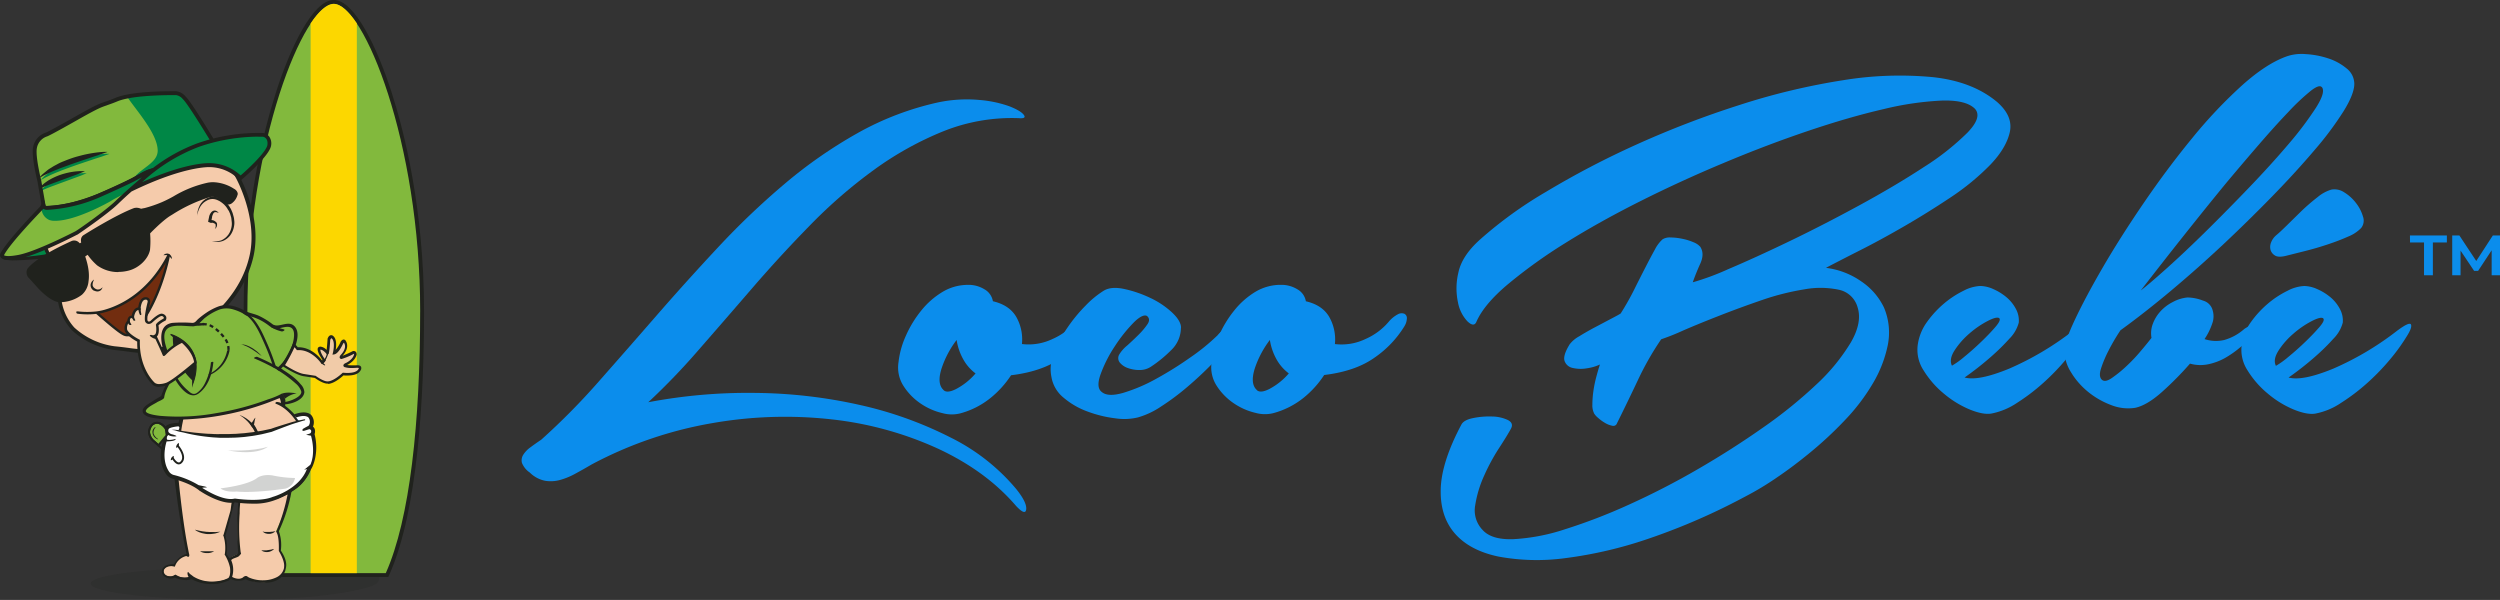 <svg id="Layer_1" data-sanitized-data-name="Layer 1" data-name="Layer 1" xmlns="http://www.w3.org/2000/svg" xmlns:xlink="http://www.w3.org/1999/xlink" viewBox="0 0 800 191.98"><rect x="0" y="0" width="800" height="191.98" fill="#333333" stroke="none"/><defs><style>.cls-1{fill:none;}.cls-2{clip-path:url(#clip-path);}.cls-3{opacity:0.2;}.cls-4{clip-path:url(#clip-path-3);}.cls-19,.cls-5{fill:#20221d;}.cls-6{fill:#82b93d;}.cls-7{fill:#fcd700;}.cls-8{fill:#f5cbab;}.cls-9{fill:#fff;}.cls-10{fill:#d6d2ce;}.cls-11{fill:#3b403d;}.cls-12{fill:#722d0f;}.cls-13{opacity:0.5;}.cls-14{clip-path:url(#clip-path-4);}.cls-15{fill:#d6a27e;}.cls-16{clip-path:url(#clip-path-6);}.cls-17{clip-path:url(#clip-path-8);}.cls-18{clip-path:url(#clip-path-9);}.cls-19{fill-rule:evenodd;}.cls-20{fill:#f1cca9;}.cls-21{fill:#f1cba8;}.cls-22{fill:#008746;}.cls-23{opacity:0.51;}.cls-24{opacity:0.33;}.cls-25{fill:#0b8dec;}</style><clipPath id="clip-path" transform="translate(0 -4.01)"><rect class="cls-1" width="800" height="200"></rect></clipPath><clipPath id="clip-path-3" transform="translate(0 -4.01)"><rect class="cls-1" x="29.04" y="185.43" width="92.4" height="10.55"></rect></clipPath><clipPath id="clip-path-4" transform="translate(0 -4.01)"><rect class="cls-1" x="65.45" y="143.25" width="10.56" height="11.61"></rect></clipPath><clipPath id="clip-path-6" transform="translate(0 -4.01)"><rect class="cls-1" x="87.61" y="143.54" width="7.93" height="8.71"></rect></clipPath><clipPath id="clip-path-8" transform="translate(0 -4.01)"><rect class="cls-1" x="70.52" y="156.03" width="23.87" height="5.4"></rect></clipPath><clipPath id="clip-path-9" transform="translate(0 -4.01)"><rect class="cls-1" x="72.85" y="146.95" width="12.84" height="1.78"></rect></clipPath></defs><title>Loco Bebe Horizontal Logo</title><g class="cls-2"><g class="cls-2"><g class="cls-3"><g class="cls-4"><path class="cls-5" d="M120.83,190.45C119,192.7,101.45,196,75.69,196S29,193.64,29,190.74s20.89-5.25,46.65-5.25,49.9-.88,45.14,5" transform="translate(0 -4.01)"></path></g></g><path class="cls-5" d="M90,188.65l-.33-.73c-7.55-16.85-11.71-46.76-11.71-84.2,0-33,6.45-58,10.3-70C92.83,19.35,100.13,4,106.81,4s13.94,15.34,18.55,29.7c3.86,12,10.34,37.06,10.34,70,0,27-1.93,63.62-11.11,84.2l-.33.73Z" transform="translate(0 -4.01)"></path><path class="cls-6" d="M134.46,103.72c0-54.39-18.19-98.47-27.65-98.47S79.16,49.33,79.16,103.72c0,35.35,3.82,66.33,11.6,83.7h32.69c7.75-17.37,11-48.35,11-83.7" transform="translate(0 -4.01)"></path><path class="cls-7" d="M114.19,11.5c-2.7-4-5.25-6.25-7.38-6.25s-4.71,2.21-7.41,6.25V187.41h14.79Z" transform="translate(0 -4.01)"></path><path class="cls-8" d="M28.08,51.2A29.12,29.12,0,0,0,13.74,73.36a27.8,27.8,0,0,0,1,10.48A22,22,0,0,0,16.93,88a7.84,7.84,0,0,1,1.32,3.82,61.12,61.12,0,0,0,1.07,9.53,16.92,16.92,0,0,0,4,7.87,24.27,24.27,0,0,0,13.27,6.22c5.46.52,7.9,1.24,11.62.9a29.1,29.1,0,0,0,15-6.31c4.89-4.13,14.31-11.26,17.26-23.85S76,60.52,76,60.52s-8.13-16.27-29.54-15c0,0-10.44,1-18.37,5.69" transform="translate(0 -4.01)"></path><path class="cls-5" d="M46.33,117h0a39.45,39.45,0,0,1-5.25-.46c-1.28-.17-2.73-.36-4.5-.53a24.74,24.74,0,0,1-13.64-6.4,17.81,17.81,0,0,1-4.2-8.16,62.21,62.21,0,0,1-1.08-9.67,7.2,7.2,0,0,0-1.21-3.47,22.2,22.2,0,0,1-2.22-4.28,28.12,28.12,0,0,1-1.07-10.77A30,30,0,0,1,27.82,50.67C35.73,45.94,46,45,46.4,44.92q1.23-.07,2.4-.07c19.8,0,27.65,15.25,27.73,15.41.29.51,7.49,13.39,4.52,26.06-2.8,11.95-11.33,19.07-16.43,23.32l-1,.86a29.63,29.63,0,0,1-15.28,6.45c-.67.06-1.32.09-2,.09M48.8,46c-.76,0-1.54,0-2.31.07-.09,0-10.38,1-18.1,5.61A28.78,28.78,0,0,0,14.33,73.43a27.36,27.36,0,0,0,1,10.23,21.56,21.56,0,0,0,2.07,4,8.31,8.31,0,0,1,1.43,4.18,62.17,62.17,0,0,0,1.06,9.39,16.56,16.56,0,0,0,3.89,7.59,23.73,23.73,0,0,0,12.9,6c1.79.17,3.25.36,4.54.53a38.66,38.66,0,0,0,5.1.45c.62,0,1.23,0,1.87-.09a28.38,28.38,0,0,0,14.63-6.17l1-.87c5-4.15,13.33-11.11,16-22.67,2.86-12.21-4.34-25.1-4.42-25.23S67.84,46,48.8,46" transform="translate(0 -4.01)"></path><path class="cls-9" d="M21.88,94.43s-2.1.25-2.56-4.14c0,0-.23-2.25,1.73-2.6,0,0,1.79-.56,3.05,2.55A10.44,10.44,0,0,1,24.63,92a11.73,11.73,0,0,0-2.76,2.46" transform="translate(0 -4.01)"></path><path class="cls-10" d="M21.42,87.66a1.52,1.52,0,0,0-.37,0c-2,.35-1.73,2.6-1.73,2.6.45,4.39,2.56,4.14,2.56,4.14l.06-.08a4.81,4.81,0,0,1-.52-6.69" transform="translate(0 -4.01)"></path><path class="cls-11" d="M21.6,94.3a1.17,1.17,0,0,1-.27,0l-.26-.07a2.48,2.48,0,0,1-.47-.28l-.37-.4a4.7,4.7,0,0,1-.29-.46,2.08,2.08,0,0,1-.25-.48l-.18-.51a3.36,3.36,0,0,1-.17-.51l-.11-.52-.12-.52a1.92,1.92,0,0,1-.07-.56,3.32,3.32,0,0,1,.19-1.12,2.26,2.26,0,0,1,.66-1,2.1,2.1,0,0,1,.52-.32A2.94,2.94,0,0,1,21,87.4h0a1.8,1.8,0,0,1,.34-.05,2.75,2.75,0,0,1,.32,0,3.1,3.1,0,0,1,.6.15l.53.3.43.39a2.11,2.11,0,0,1,.36.44c.11.16.23.31.32.47l.48,1v0a7.79,7.79,0,0,1,.36.89,4.69,4.69,0,0,1,.15.46L25,92l0,.15-.16.07c-.29.12-.59.26-.87.41s-.56.32-.85.48a8.31,8.31,0,0,0-.79.57A3.22,3.22,0,0,0,22,94Zm0,0,.29-.4a2.94,2.94,0,0,1,.33-.37,7.61,7.61,0,0,1,.74-.67,10.18,10.18,0,0,1,1.7-1.06l-.12.22-.13-.42c0-.14-.11-.28-.17-.42s-.26-.56-.39-.83v0l-.48-.92c-.09-.14-.2-.27-.3-.41a1.8,1.8,0,0,0-.32-.38l-.36-.32L22,88.07a3.7,3.7,0,0,0-.44-.11,2.12,2.12,0,0,0-.22,0l-.19,0h0a2.13,2.13,0,0,0-.44.13,1.46,1.46,0,0,0-.38.23,1.78,1.78,0,0,0-.52.73,2.85,2.85,0,0,0-.19.94,1.59,1.59,0,0,0,0,.48l.07.51.08.51a2.9,2.9,0,0,0,.12.5l.14.5a2.65,2.65,0,0,0,.19.48c.07.15.13.32.22.46l.3.41a3,3,0,0,0,.4.31l.24.11a1.27,1.27,0,0,0,.26,0" transform="translate(0 -4.01)"></path><path class="cls-9" d="M36.76,85.52a4.71,4.71,0,0,1-2.35-5,3,3,0,0,1,3.09-2.47s2.44.08,3.44,3.43a19.76,19.76,0,0,1,.62,2,15.74,15.74,0,0,0-4.81,2" transform="translate(0 -4.01)"></path><path class="cls-10" d="M37.52,78.08h0a3,3,0,0,0-3.09,2.47,4.71,4.71,0,0,0,2.35,5c.18-.13.37-.25.57-.37a4.91,4.91,0,0,1-1.11-1.72,4.44,4.44,0,0,1,1.3-5.35" transform="translate(0 -4.01)"></path><path class="cls-11" d="M36.67,85.73A4.15,4.15,0,0,1,35,84.22a4.72,4.72,0,0,1-.55-1,4.25,4.25,0,0,1-.31-1.09,3.17,3.17,0,0,1-.05-.57,3.45,3.45,0,0,1,0-.57,4.72,4.72,0,0,1,.07-.58,3.35,3.35,0,0,1,.18-.56,3.21,3.21,0,0,1,1.56-1.72,3.15,3.15,0,0,1,1.15-.3,3.67,3.67,0,0,1,.61,0,3.2,3.2,0,0,1,.58.14,4.08,4.08,0,0,1,1.87,1.36,5.51,5.51,0,0,1,.61,1l.23.52.18.54c.1.33.24.68.33,1l.28,1.07.06.21-.22,0c-.42.09-.84.2-1.25.32s-.82.27-1.24.4l-.61.23c-.21.07-.4.17-.6.26a5.18,5.18,0,0,0-.58.29Zm.09-.21.53-.39a4.68,4.68,0,0,1,.56-.35c.19-.11.38-.23.58-.32l.59-.29a18.75,18.75,0,0,1,2.5-.88l-.16.26-.33-1c-.1-.35-.24-.68-.36-1l-.18-.5-.22-.47L40,80.08c-.1-.14-.19-.29-.31-.41a3.63,3.63,0,0,0-1.61-1.16,2.54,2.54,0,0,0-.48-.12,3.25,3.25,0,0,0-.48,0A2.61,2.61,0,0,0,34.85,80a3.61,3.61,0,0,0-.18.47,4.58,4.58,0,0,0-.08.5,4.82,4.82,0,0,0,0,1,3.93,3.93,0,0,0,.23,1,4.74,4.74,0,0,0,.46.95,5.18,5.18,0,0,0,1.51,1.52" transform="translate(0 -4.01)"></path><path class="cls-5" d="M21.88,90.71A1.67,1.67,0,0,0,22,93.42l.49.4a9.32,9.32,0,0,1,2.11-1.69s-.58-1.59-1.61-1.69a1.56,1.56,0,0,0-1.14.27" transform="translate(0 -4.01)"></path><path class="cls-5" d="M38.47,81.24a2,2,0,0,0-.83,2.83l.58.85a12.19,12.19,0,0,1,3.09-1.22s-.43-2-1.38-2.44a1.83,1.83,0,0,0-1.47,0" transform="translate(0 -4.01)"></path><path class="cls-9" d="M23.28,91.46a.38.38,0,1,1-.38-.38.38.38,0,0,1,.38.38" transform="translate(0 -4.01)"></path><path class="cls-9" d="M39.79,82.43a.43.43,0,1,1-.43-.43.43.43,0,0,1,.43.43" transform="translate(0 -4.01)"></path><path class="cls-12" d="M25,104.05a26.44,26.44,0,0,0,6,0c3.31-.36,15.34-3.54,22.94-18.21,0,0,.16-.36.07.24s-3.15,16-11.54,24.48c0,0-.94,1.3-2.91.37s-8.57-6.87-8.57-6.87a24.78,24.78,0,0,1-6,0h0" transform="translate(0 -4.01)"></path><path class="cls-5" d="M24.67,103.66a.33.33,0,0,1,.16,0l.12,0H25a26.51,26.51,0,0,0,5.87,0,17.49,17.49,0,0,0,3.23-.72c4.65-1.44,13.36-5.6,19.42-17.28a.49.49,0,0,1,.3-.3l.2-.06.17.14c.2.17.16.42.13.69s-3,16-11.63,24.69a2.29,2.29,0,0,1-1.1.72,3.08,3.08,0,0,1-2.27-.26c-1.86-.89-7.57-6-8.53-6.82a24.79,24.79,0,0,1-5.89-.05l-.24-.06-.17-.13c-.24-.6.18-.58.18-.58m7.13.68c1.68,1.49,6.31,5.53,7.86,6.26a2.33,2.33,0,0,0,1.71.22,1.56,1.56,0,0,0,.72-.47C48.78,103.64,52,92.5,53.13,88,47,98.47,38.83,102.33,34.34,103.72a20.66,20.66,0,0,1-2.54.63" transform="translate(0 -4.01)"></path><path class="cls-5" d="M52.3,85.71a1.41,1.41,0,0,1,.72-.49,1.36,1.36,0,0,1,.34-.06,1.38,1.38,0,0,1,.37,0,2.24,2.24,0,0,1,.37.13,2.71,2.71,0,0,1,.31.22,1.55,1.55,0,0,1,.24.26,1.78,1.78,0,0,1,.28.54,1.72,1.72,0,0,1,.09.41,1.54,1.54,0,0,1,0,.16l-.12-.11c-.07-.07-.16-.18-.28-.29l-.18-.18c-.06-.06-.14-.11-.2-.18s-.15-.1-.21-.17-.15-.09-.23-.14a1.4,1.4,0,0,0-.24-.1,1.26,1.26,0,0,0-.25-.06,2.29,2.29,0,0,0-.49,0,4.21,4.21,0,0,0-.54.05" transform="translate(0 -4.01)"></path><path class="cls-5" d="M36,86.54a2.39,2.39,0,0,1,.71-1,9.27,9.27,0,0,1,1.12-.8c.21-.12.49-.26.72-.38s.46-.24.7-.34a7.69,7.69,0,0,1,1.46-.47,4.93,4.93,0,0,1,.7-.12,3.49,3.49,0,0,1,.63,0,4.67,4.67,0,0,1,.94.05l.35.05-.35.07-.4.06-.5.11a11.64,11.64,0,0,0-1.23.34l-.68.24a7.3,7.3,0,0,0-.69.28c-.46.18-.9.42-1.31.63l-.59.33-.52.31c-.65.4-1.07.69-1.07.69" transform="translate(0 -4.01)"></path><path class="cls-5" d="M21.06,95.26a3.61,3.61,0,0,1,.42-.9,3.3,3.3,0,0,1,.27-.39c.11-.13.21-.29.34-.42l.41-.4a3.35,3.35,0,0,1,.46-.38l.49-.34a3.11,3.11,0,0,1,.51-.27l.5-.22a1.71,1.71,0,0,1,.46-.14,7.52,7.52,0,0,1,1-.16,8.05,8.05,0,0,1-.84.49,2.83,2.83,0,0,0-.4.22l-.43.28a4.55,4.55,0,0,0-.45.29l-.44.33a3,3,0,0,0-.44.34c-.14.12-.28.23-.42.34s-.51.45-.72.65l-.5.48-.19.19" transform="translate(0 -4.01)"></path><path class="cls-5" d="M30.09,93.49s-.05.1-.12.27a4.55,4.55,0,0,0-.25.7,2.61,2.61,0,0,0-.07.45,1.48,1.48,0,0,0,0,.46,1.54,1.54,0,0,0,.55.8l.1.09.1.07.23.13a2.37,2.37,0,0,0,.47.18,1.66,1.66,0,0,0,.45,0,1.69,1.69,0,0,0,.42-.1,2.41,2.41,0,0,0,.35-.19,3,3,0,0,0,.26-.2l.23-.19s0,.1-.1.28a1.75,1.75,0,0,1-.17.31,1.62,1.62,0,0,1-.32.36,1.54,1.54,0,0,1-.53.29,1.7,1.7,0,0,1-.68.07,2.13,2.13,0,0,1-.69-.18L30,97l-.16-.11-.14-.11A2,2,0,0,1,29,95.48a1.65,1.65,0,0,1,.06-.68,1.88,1.88,0,0,1,.23-.52,2.46,2.46,0,0,1,.53-.61,1.93,1.93,0,0,1,.25-.18" transform="translate(0 -4.01)"></path><path class="cls-5" d="M45.31,110.47l.28-.14c.18-.08.42-.22.71-.37l.46-.26c.16-.09.33-.19.5-.3l.53-.34a6.44,6.44,0,0,0,.53-.37l.53-.37.49-.39.47-.36c.15-.11.27-.25.4-.35a11.16,11.16,0,0,1,.87-.71,9.85,9.85,0,0,1-.62.94,3.24,3.24,0,0,1-.34.43l-.43.43c-.16.15-.31.31-.48.45l-.55.4c-.19.13-.37.27-.57.38l-.58.3a3.88,3.88,0,0,1-.57.25c-.18.07-.36.13-.52.18a5.35,5.35,0,0,1-.81.17,2.18,2.18,0,0,1-.31,0" transform="translate(0 -4.01)"></path><path class="cls-5" d="M63.1,73s0-.12,0-.34a7.13,7.13,0,0,1,.13-.95,5.84,5.84,0,0,1,.17-.67,4.77,4.77,0,0,1,.27-.77l.18-.42c.07-.14.16-.28.24-.42a4.9,4.9,0,0,1,.28-.43l.36-.41.19-.21a2.43,2.43,0,0,1,.22-.18c.15-.12.27-.24.44-.35l.53-.34.58-.27a4.17,4.17,0,0,1,2.71-.15,7.26,7.26,0,0,1,2.52,1.36c.18.16.37.32.54.49s.34.36.5.54l.46.62.36.61c.06.1.12.2.17.31l.15.35.29.69c.16.46.27.93.4,1.4s.14.94.2,1.41a5.83,5.83,0,0,1-.08,1.43A6.93,6.93,0,0,1,74,78.83l-.33.5a5.94,5.94,0,0,1-.41.46,5,5,0,0,1-.88.75,4.55,4.55,0,0,1-1.82.79,5,5,0,0,1-.82.09,5.71,5.71,0,0,1-.69,0,3.28,3.28,0,0,1-.95-.18l-.31-.13.33.09a3.86,3.86,0,0,0,.93.06,4.82,4.82,0,0,0,.67-.08,5,5,0,0,0,.77-.16,2.45,2.45,0,0,0,.79-.34,6.05,6.05,0,0,0,.8-.54,4.78,4.78,0,0,0,.73-.73c.11-.14.23-.26.33-.42l.31-.51a6.82,6.82,0,0,0,.7-2.26,5,5,0,0,0,0-1.24L74,73.68c-.13-.42-.24-.86-.38-1.28l-.26-.6-.13-.3L73,71.2l-.35-.61-.38-.51c-.14-.17-.3-.32-.44-.49s-.32-.29-.48-.44a9.43,9.43,0,0,0-1.06-.76L70,68.24l-.3-.14a2.92,2.92,0,0,0-.56-.22,3.59,3.59,0,0,0-2.26,0l-.51.21-.47.26c-.15.08-.31.21-.46.31a2.43,2.43,0,0,0-.21.15l-.18.17-.35.34c-.11.12-.19.26-.29.38s-.19.24-.26.36l-.21.38a5,5,0,0,0-.33.71,5.53,5.53,0,0,0-.23.63c-.13.39-.2.7-.25.91s-.06.33-.06.33" transform="translate(0 -4.01)"></path><path class="cls-5" d="M68.74,77.34l.11-.25a1.45,1.45,0,0,0,.11-.24c0-.08,0-.16.05-.24a.69.69,0,0,0,0-.23.74.74,0,0,0,0-.22.81.81,0,0,0,0-.21,1,1,0,0,0-.08-.19.83.83,0,0,0-.1-.14l.05.06-.42-.25c-.14,0-.28-.14-.4-.13a.72.72,0,0,0-.19,0,1.37,1.37,0,0,0-.16,0,.68.68,0,0,0-.15.05l-.06,0,0,0L66.6,75c.05-.31.1-.62.17-.92s.12-.62.19-.92v-.05l.19-.45c0-.07.08-.15.11-.22l.13-.22.16-.21a1.27,1.27,0,0,1,.18-.2l.21-.18.26-.14a1.43,1.43,0,0,1,.57-.1,1.35,1.35,0,0,1,.51.14,1.82,1.82,0,0,1,.7.65,2.46,2.46,0,0,0-.82-.28,1.13,1.13,0,0,0-.37,0,.81.81,0,0,0-.28.14l-.12.11-.11.14a3.32,3.32,0,0,0-.17.32c0,.13-.1.24-.14.37l-.11.39v0c0,.31-.1.61-.15.93s-.11.61-.17.92l-.83-.44a1.32,1.32,0,0,1,.19-.14,1.12,1.12,0,0,1,.18-.09,1.64,1.64,0,0,1,.38-.11,2,2,0,0,1,.39,0,1.65,1.65,0,0,1,.36.08,1.15,1.15,0,0,1,.33.13l.29.17.47.42,0,0v0a1.08,1.08,0,0,1,.13.33,1.57,1.57,0,0,1,0,.64.88.88,0,0,1-.08.3,1,1,0,0,1-.13.27l-.17.24a1.4,1.4,0,0,1-.2.18Z" transform="translate(0 -4.01)"></path><path class="cls-8" d="M97.14,142.57c-.59-1.74-3.41-7.26-8.89-9.72,0,0,1.78.77,2.22,1l.06,0c.3.18-.05-2.71-1.38-4.62,0,0-4.73-4.72-30.78.73a32.56,32.56,0,0,1-.66,9.72,102.15,102.15,0,0,0-1.39,15.15s.93,16.89,3.94,26.93l-.8-.2s-3.49,1.13-3.69,4.12l.05-.69s-3.44-.36-3.44,1.73c0,0-.14,1.27,1.58,1.68a2.73,2.73,0,0,0,2.09-.29l-.07,0a9,9,0,0,0,5.52.56l-.3-.27c1.06.81,3.6,2.19,8.28,1.76a19.12,19.12,0,0,0,3.72-1,6.31,6.31,0,0,0,.86-3.57,15.28,15.28,0,0,0-1.74-4.24,20,20,0,0,0-.44-6.09s1.43-5.39,2.66-9.63c.48-1.64-.33-1.62,1.38-2.88l.86-.24c0,1.23-.44,5.66-.44,5.66a56.62,56.62,0,0,0,.2,13.06s-2.79.81-3,1.8c0,0,1.45,3.18,0,5.7,0,0,2.73,1.7,4.92.09l-.76-.46.86.51s1.57,1.42,5.84,1.42a10.19,10.19,0,0,0,4.44-1.06s2.4-1.37,2.59-3.74c0,0,.27-1.64-1.91-5.33,0,0,.48-3.85-1.14-6.27a83.94,83.94,0,0,0,4.8-13,8.73,8.73,0,0,0,5.59-7.26,21.09,21.09,0,0,0-1.69-11.13" transform="translate(0 -4.01)"></path><path class="cls-5" d="M67.9,190.93a13.39,13.39,0,0,1-6.51-1.54,11.34,11.34,0,0,1-1.81.26,8.71,8.71,0,0,1-3.58-.79,3.49,3.49,0,0,1-1.36.28,2.85,2.85,0,0,1-.85-.12c-1.72-.42-2.12-1.68-2-2.31.28-1.9,2.55-2.22,3.9-2.15a6.59,6.59,0,0,1,4-3.3c-2.31-10.16-4.08-26-4.08-26.11a97.34,97.34,0,0,1,1.49-15.63,32,32,0,0,0,.64-9.49l0-.55.54-.11a106.63,106.63,0,0,1,21-2.64c8.06,0,10.16,1.87,10.37,2.08l.07.09a9.22,9.22,0,0,1,1.56,5,19.53,19.53,0,0,1,6.48,8.46,21,21,0,0,1,1.73,11.45c-2.09,5.64-5.36,6.91-6,7.3-.22-.34-.51,2-.59,2.07A52.08,52.08,0,0,1,89.24,174a13.21,13.21,0,0,1,.62,6.2c2.08,3.06,1.75,4.9,1.67,5.31a5.3,5.3,0,0,1-2.58,4,8,8,0,0,1-4.25.94c-3.44,0-5.42-.66-6.1-1.1a5,5,0,0,1-2.38.48,5.06,5.06,0,0,1-2.34-.52l-.23.16-.49.31a18.84,18.84,0,0,1-3.56,1.07c-.61.06-1.16.08-1.7.08m-7-3.19,1.05.8a11.23,11.23,0,0,0,5.94,1.58,11.78,11.78,0,0,0,2-.17A8.87,8.87,0,0,0,73,189c.67-.42.76-2.1.6-3.38a13,13,0,0,0-1.56-3.91l-.16-.24.08-.28a13.22,13.22,0,0,0-.41-5.58l-.13-.29.15-.28s.86-3.07,2.06-7.18c.3-1,.27-1.83.5-3,0-.17,0-.81,0-1,.08-.48-2.94.63-2.89.15l4.38-.94,3.13-1.87c0,.38-1.53,1.73-1.67,2.44l-.15.88a22.65,22.65,0,0,0-.24,3.7A62.86,62.86,0,0,0,77,180.6l.14.61-.59.67c-.42.55-2.37.8-2.56,1.43a7.66,7.66,0,0,1,.29,5.31,4.43,4.43,0,0,0,1.85.58,2.47,2.47,0,0,0,1.58-.38s.83-.87,1.49-.29l.43.27a11,11,0,0,0,4.84.9,9.58,9.58,0,0,0,4.12-1,4.28,4.28,0,0,0,2.31-3l0-.26s.42-1.55-1.57-4.94l-.11-.19,0-.21s.17-4-.63-5.56l-.22-.47.19-.36a58.54,58.54,0,0,0,3.48-11.52l-2.7,1.16a2.56,2.56,0,0,1-2.83-.3,11.89,11.89,0,0,0,3.14-.93A15.91,15.91,0,0,0,91.9,161c1.26-1,5.82-3.22,6.32-7.37a19.28,19.28,0,0,0-1.42-10.74l-.95-2.35c-1-1.8-3.55-5.8-7.49-7.29-.65-.28.18-.63.18-.63a6,6,0,0,1,1.39.32,9,9,0,0,0-1.24-3.24c-.27-.21-2.44-1.7-9.47-1.7a104.24,104.24,0,0,0-20.2,2.5,31.56,31.56,0,0,1-.72,9.39,99.43,99.43,0,0,0-1.39,15c0,.14,1.19,13.68,3.07,23.73l.48,2.47c.38,1.24-.33,1.1-.33,1.1s-.37-.18-.37-.18c-.1-.18-.87.16-.87.16a5.05,5.05,0,0,0-2.72,2.59l-.23.58-1-.18c-2.48.08-2.6,1.63-2.6,1.63a1.47,1.47,0,0,0,1.24,1.56,4.33,4.33,0,0,0,1.26.07,3.22,3.22,0,0,0,.84-.29l.44-.25.86.46a4.5,4.5,0,0,0,3.37.3,2.34,2.34,0,0,1-.31-.77s-.18-.81.2-.81c0,0,.5.55.65.73m11.65-6.39c.08.14.86,1.17.94,1.32.31-.57,2.53-1.34,2.75-1.64a94.9,94.9,0,0,1,.18-17.82c0-.14-1.22.82-1.21.68-.62,2.26-2.66,10.73-3.1,11.44a15,15,0,0,1,.44,6" transform="translate(0 -4.01)"></path><path class="cls-5" d="M81,139.5c-.36-.47-1.16,0-.8.47,3.74,5,3.66,13.31.42,18.47a10.37,10.37,0,0,1-5.64,4.42,6.86,6.86,0,0,1,.55.64,13.38,13.38,0,0,0,4.89-3.29c4.79-5,4.61-15.33.58-20.71" transform="translate(0 -4.01)"></path><path class="cls-5" d="M81.64,162.79a3.19,3.19,0,0,1-.93,0,4.39,4.39,0,0,1-.9-.24l-.43-.2a4.61,4.61,0,0,1-.41-.26,4.8,4.8,0,0,1-.73-.67l.88-.67.1.12.13.13c.08.09.19.17.28.26s.4.34.62.5.45.32.68.48.24.15.37.23l.38.26v.06c-.28-.08-.57-.15-.84-.25a6.29,6.29,0,0,1-.8-.36,3.41,3.41,0,0,1-.38-.22c-.12-.08-.25-.15-.36-.25a4,4,0,0,1-.65-.6l.1-.08.29.32a1.93,1.93,0,0,0,.32.29c.12.08.22.19.35.26l.37.23c.13.07.26.13.39.19a4.19,4.19,0,0,0,.4.17,5.67,5.67,0,0,0,.83.25Z" transform="translate(0 -4.01)"></path><path class="cls-5" d="M81.7,137.69s0,.19-.08.46-.13.63-.21,1c0,.18-.05.37-.11.53a1.26,1.26,0,0,1-.26.39,1.42,1.42,0,0,1-.43.31l-.07,0a1.42,1.42,0,0,1-.09-.52,1.29,1.29,0,0,1,.08-.47c.07-.15.2-.3.29-.45.2-.31.38-.63.54-.85s.27-.38.27-.38Z" transform="translate(0 -4.01)"></path><path class="cls-5" d="M76.78,136.86l.31.12c.2.07.47.21.79.37.17.08.33.18.51.29s.37.21.55.35l.56.42a4.72,4.72,0,0,1,.56.47l.54.49a3.45,3.45,0,0,1,.48.52,6.62,6.62,0,0,1,.38.55,2.27,2.27,0,0,1,.26.53,5.94,5.94,0,0,1,.35,1.18l-.07,0a6.66,6.66,0,0,1-.82-.88,4,4,0,0,0-.36-.43c-.14-.15-.27-.3-.4-.47s-.23-.37-.38-.54l-.44-.53a4.09,4.09,0,0,0-.47-.51l-.48-.47c-.16-.16-.33-.27-.48-.41s-.3-.26-.44-.36a9.6,9.6,0,0,0-1-.65Z" transform="translate(0 -4.01)"></path><path class="cls-5" d="M62.47,173.52l.35.09c.22.06.53.13.9.21.18.05.39.07.6.12s.43.09.67.12l.72.09a4.93,4.93,0,0,0,.74.06l.75.05c.24,0,.49,0,.72,0h.68a4.21,4.21,0,0,0,.61,0c.75-.08,1.29-.09,1.29-.09a13,13,0,0,1-1.23.44,2.68,2.68,0,0,1-.62.15l-.7.09a5.57,5.57,0,0,1-.76.06l-.78,0a4.81,4.81,0,0,1-.78-.09l-.75-.15a5.32,5.32,0,0,1-.68-.2,4.71,4.71,0,0,1-.59-.22,5.27,5.27,0,0,1-1.14-.64" transform="translate(0 -4.01)"></path><path class="cls-5" d="M64,180.42h1.44c.26,0,.54,0,.81,0s.55,0,.81,0,.51,0,.72,0a5,5,0,0,1,.73,0,4.24,4.24,0,0,1-.67.32,3.28,3.28,0,0,1-.73.2,3.33,3.33,0,0,1-.42.06l-.44,0a5.13,5.13,0,0,1-.86-.07,3.27,3.27,0,0,1-.39-.09,2.21,2.21,0,0,1-.34-.11,2.6,2.6,0,0,1-.66-.33" transform="translate(0 -4.01)"></path><path class="cls-5" d="M83.68,180.12l.66,0,.64,0c.23,0,.48,0,.72-.08a5.58,5.58,0,0,0,.71-.11c.22,0,.45-.06.63-.12a3.91,3.91,0,0,1,.66-.12,3.66,3.66,0,0,1-.52.44,2.26,2.26,0,0,1-.63.32,2.3,2.3,0,0,1-.37.13l-.41.07a3.48,3.48,0,0,1-.81,0,2.53,2.53,0,0,1-.36-.07,2.42,2.42,0,0,1-.92-.42" transform="translate(0 -4.01)"></path><path class="cls-5" d="M84,174.06l.19.05.47.11.31,0a1.83,1.83,0,0,0,.34,0l.36,0c.12,0,.25,0,.38,0a3.31,3.31,0,0,0,.37,0l.37-.05.35,0,.31-.07a4.42,4.42,0,0,1,.69-.08,3.66,3.66,0,0,1-.57.42,2.83,2.83,0,0,1-.3.17l-.37.12-.4.11a3.63,3.63,0,0,1-.43,0c-.14,0-.29,0-.43,0l-.42-.09a1.34,1.34,0,0,1-.37-.12,2.66,2.66,0,0,1-.32-.16,2,2,0,0,1-.41-.33.8.8,0,0,1-.12-.15" transform="translate(0 -4.01)"></path><g class="cls-13"><g class="cls-14"><g class="cls-14"><path class="cls-15" d="M76,149.06a5.3,5.3,0,1,1-5.28-5.8,5.56,5.56,0,0,1,5.28,5.8" transform="translate(0 -4.01)"></path></g></g></g><g class="cls-13"><g class="cls-16"><g class="cls-16"><path class="cls-15" d="M95.54,147.9a4,4,0,1,1-4-4.36,4.17,4.17,0,0,1,4,4.36" transform="translate(0 -4.01)"></path></g></g></g><path class="cls-9" d="M55.87,139.86s1.62.4,1.53,1-.12.89-1,.83a34.84,34.84,0,0,1,3.53.69s12,1.68,19.44.77a44.7,44.7,0,0,0,7.5-1.49l6.18-2.26s2.7-.66,4.4-1.09c.28-.07-2.16.46-1.94.26l-1-1.28c3.18-1.11,4.2-.51,4.2-.51,1.9,1.54.42,3.93.42,3.93,1.61.48.74,2.35.74,2.35A15.3,15.3,0,0,1,99,153.9c-2.51,6.82-11.28,9.63-11.28,9.63-4.37,1.93-12.46.64-12.46.64-4.12,1-10.81-3.5-10.81-3.5-3.14-2.73-9-4.07-9-4.07a3.21,3.21,0,0,1-1.83-1.33c-2.93-4.27-.7-10.35-.7-10.35a3.1,3.1,0,0,1,.46-2.47c-.77-2.47,2.48-2.59,2.48-2.59" transform="translate(0 -4.01)"></path><g class="cls-3"><g class="cls-17"><path class="cls-5" d="M70.52,160.29s8.66-.92,11.75-3.32c0,0,1.54-1.3,4.87-.84a37.41,37.41,0,0,0,7.26.84,4.28,4.28,0,0,1-3,3.39s-9.69,1.51-15.66.94c0,0-3.49.37-5.17-1" transform="translate(0 -4.01)"></path></g></g><g class="cls-3"><g class="cls-18"><path class="cls-5" d="M72.85,148.12s7.85.48,12.84-1.16c0,0-3.11,3-12.84,1.16" transform="translate(0 -4.01)"></path></g></g><path class="cls-5" d="M97.19,138.6c-.27.08-.6.16-.87.25-1.07.34-2.1.63-3.16,1Q90,141,86.86,142.23h-.05l-2,.49-1,.24-1,.19c-.67.12-1.33.25-2,.35l-2,.26c-.67.1-1.35.14-2,.19s-1.35.1-2,.11l-2,.05-2,0c-.68,0-1.35-.07-2-.1s-1.35-.1-2-.17-1.34-.15-2-.24-1.33-.19-2-.31q-2-.34-4-.85c-.8-.17-1.47-.27-2.12-.48a4.8,4.8,0,0,0-1.78-.35,3.28,3.28,0,0,1,1-.08,6.07,6.07,0,0,1,1,.11c.65.14,1.31.26,2,.36s1.32.19,2,.28,1.32.18,2,.23c1.32.13,2.65.26,4,.32.67,0,1.33.08,2,.09s1.33,0,2,0h2l2-.07c.66,0,1.32-.08,2-.13s1.32-.08,2-.18l2-.23c.66-.09,1.31-.22,2-.32l1-.16,1-.21,1.94-.42-.05,0c1.07-.38,2.14-.72,3.22-1.06s2.16-.67,3.25-1,2.2-.54,3.3-.78l.83-.17c.28-.05.38.27.11.34" transform="translate(0 -4.01)"></path><path class="cls-5" d="M99,141.34c.41.13.5.32.53.38a.84.84,0,0,1-.32,1l-1.27.42,1.58.3c1.59,5.85-.17,9.25-.21,9.3l-2,1.62.9-.28c-2.38,6.45-10.66,8.85-10.74,8.88l-.06,0c-4.15,1.83-12,.61-12.11.6l-.12,0-.12,0c-3.67.92-9.81-3.08-10.29-3.39-.26-.22,1.66-.08,1.37-.28s-2.47-.56-2.62-.65a28.21,28.21,0,0,0-8-3.26,2.61,2.61,0,0,1-1.43-1.07c-2.71-4-.79-9.59-.77-9.65,3.19-.06,2.88-.81,2.88-.81-2,.6-2.75.22-2.75.22a1.56,1.56,0,0,1,.32-1.49,3.71,3.71,0,0,0,1.6.48,2.94,2.94,0,0,0,1.1-.06c0-.21-1.26-.58-1.26-.58a1.87,1.87,0,0,1-1.28-.76,1.16,1.16,0,0,1,.07-1c.4-.56,3-.84,3.35-.85V139.3c-.2,0-3.55,0-4.36,1.2a2.25,2.25,0,0,0-.31,1.86,3.54,3.54,0,0,0-.45,2.57c-.38,1.16-2,6.62.83,10.68a3.84,3.84,0,0,0,2.22,1.6c.06,0,5.72,1.34,8.71,3.94l.06,0c.28.19,6.84,4.58,11.18,3.62a41.36,41.36,0,0,0,5.68.41,18.43,18.43,0,0,0,7-1.11c.68-.22,9-3.08,11.6-9.89.56-.7,2.68-5.26,1.15-11.26a2.44,2.44,0,0,0,0-1.73,1.8,1.8,0,0,0-.51-.65,3.6,3.6,0,0,0-.52-3.67c-.07-.06-1.35-1.78-5.54-.26l.67,1c2.62-.91,3.45-.29,3.81-.14a2.18,2.18,0,0,1,.2,2.76s-1.07.57-1.8,1c0,0-.62.67.25.67Z" transform="translate(0 -4.01)"></path><path class="cls-6" d="M89.15,122s5.29-4.49,5.49-11.18c0,0,.33-2.74-3.09-2.74a12.23,12.23,0,0,0-1.57.25s-2.43.63-3-.07c0,0-4.12-3.39-8-3.79,0,0-4.39-3-8.06-2.2,0,0-3.73.7-8.72,5.59l-6.19,0a3.74,3.74,0,0,0-3.86,2.53,11.38,11.38,0,0,0,.93,6.16l2.47,7.09s-3.38,6-3.49,7.49c0,0-5.9,3.23-5.86,4.26,0,0-1.2,2,7.79,2.43a85.66,85.66,0,0,0,36.31-7.29s.4-.5,1,2.4c0,0,4.09-.2,5.49-3,0,0,1.79-1.95-7.69-7.89" transform="translate(0 -4.01)"></path><path class="cls-6" d="M73.19,116.8a2.29,2.29,0,0,0-.33,1,2.53,2.53,0,0,0-.35.86l.31-.22a6.74,6.74,0,0,0-.9.76c-.57.53-.66,1.33-1.14,1.92a21.72,21.72,0,0,1-2.55,2.13,2.4,2.4,0,0,0-1.53,2.23c-.37.67-.74,1.36-1.07,2a6.09,6.09,0,0,1-.59.94,2.22,2.22,0,0,0-.77.78,2.17,2.17,0,0,0-.68.53,2.29,2.29,0,0,0-.47.36l-.13.05a2.43,2.43,0,0,0-.85.21,2.52,2.52,0,0,0-.39,0,3.13,3.13,0,0,0-.33,0,2.37,2.37,0,0,0-.84-.3c-.4-.25-.8-.5-1.21-.73a2.08,2.08,0,0,0-.32-.26,2.2,2.2,0,0,0-.7-.74l-.13-.16a2.22,2.22,0,0,0-.49-.5,19.51,19.51,0,0,1-1.53-2.18,2.34,2.34,0,0,0-1.08-1c.28-.53.48-.86.48-.86l-2.46-7.09a11.38,11.38,0,0,1-.93-6.16,3.74,3.74,0,0,1,3.86-2.53l6.19,0,.5-.48a2.39,2.39,0,0,0,1.46.45,2.52,2.52,0,0,0,.91-.17s3.33-.15,6.77,4.52a7.67,7.67,0,0,1,1.29,4.61" transform="translate(0 -4.01)"></path><path class="cls-6" d="M91.55,108.09a12.2,12.2,0,0,0-1.57.25s-2.43.63-3-.07c0,0-4.12-3.39-8-3.79,0,0-4.39-3-8.06-2.2a6.53,6.53,0,0,0-.76.22,10.18,10.18,0,0,1,5.17.42,13.38,13.38,0,0,1,2.4,1,4,4,0,0,1,.63.54,11.79,11.79,0,0,1,1.43,1.18,2.47,2.47,0,0,1,.52.69,2.48,2.48,0,0,1,.85.85l.23.39a2.8,2.8,0,0,1,.49.54c1.75,2.52,2.83,5.58,4,8.4a35,35,0,0,1,1.72,4.44l1.62.94h0c.86-.79,5.15-5,5.33-11,0,0,.33-2.74-3.09-2.74" transform="translate(0 -4.01)"></path><path class="cls-5" d="M89.5,122.36A17.73,17.73,0,0,0,94,116c.89-2,2.06-5.55.32-7.5-2-2.29-5.21.73-7.17-.79a23.63,23.63,0,0,0-4.06-2.52c-1.59-.79-3.31-.94-4.83-1.78-2.49-1.39-5.52-2.32-8.31-1.35a18,18,0,0,0-3.88,2A27.1,27.1,0,0,0,63.52,106c-.76.64-1,1.33-2,1.33a43.41,43.41,0,0,0-6.35,0c-3.22.47-3.8,3.15-3.49,5.93s1.8,5.82,2.72,8.48l.55,1.58c.22.62.26-.17.05.21-.76,1.36-1.48,2.74-2.17,4.14-.31.64-.6,1.29-.87,2-.14.35-.45,1.16-.25,1q-1.8,1-3.52,2.13c-.88.58-2.83,1.65-2.52,3,.41,1.75,3.62,2,4.92,2.17a41.91,41.91,0,0,0,6.26.34,87.36,87.36,0,0,0,26.41-4.57c1.93-.64,3.83-1.37,5.7-2.15a6.11,6.11,0,0,0,1.67-.75c-.47,0-.75.28-.44.64a13.27,13.27,0,0,1,.36,1.67c0,.2.51.25.72.24,2.13-.13,5.89-1.34,6.13-3.91a3.94,3.94,0,0,0-1.2-2.52c-1.81-2.23-4.48-3.86-6.87-5.38-.54-.35-1,.52-.5.86a37.75,37.75,0,0,1,5.77,4.27,5.63,5.63,0,0,1,1.79,2.52c.41,1.68-3.58,3.24-5.19,3.4.46,0-.29-2-.63-2.36-.13-.15-.34-.34-.51-.23a23.62,23.62,0,0,1-4.24,1.75,86.75,86.75,0,0,1-16.49,4.4,67.36,67.36,0,0,1-18.06.89c-.79-.08-5.12-.59-4.56-1.74s2.61-2,3.65-2.68c.39-.24,2.09-.86,2.17-1.42.35-2.53,2.2-5.17,3.44-7.37.28-.49-.36-1.57-.52-2L54,117.43c-1-2.77-3.16-8.13,1.23-9,2.05-.43,4.51,0,6.59,0,1.47,0,2.72-1.91,3.82-2.74A17.64,17.64,0,0,1,70.41,103a7.36,7.36,0,0,1,4.33.06,14.34,14.34,0,0,1,3,1.25c.32.17.79.62,1.17.68a15.63,15.63,0,0,1,6.31,2.62c.91.59,1.59,1.37,2.68,1.51s2.49-.38,3.65-.5c2.71-.28,2.7,2.06,2.44,3.88a15.75,15.75,0,0,1-5.19,9.19c-.49.42.22,1.13.71.71" transform="translate(0 -4.01)"></path><path class="cls-5" d="M54.61,111s11.68,3.19,7.09,15.87l0-1.32s-6.44-5.43-6.16-13.76a3.9,3.9,0,0,0-.95-.8" transform="translate(0 -4.01)"></path><path class="cls-5" d="M61.48,128.09l0-2.42c-.71-.64-6.39-6-6.16-13.77a3.39,3.39,0,0,0-.82-.69l.13-.38c.05,0,4.93,1.39,7.17,5.72,1.49,2.88,1.51,6.38,0,10.41Zm-5.84-16.47.07.07.05.06v.08c-.28,8.12,6,13.54,6.09,13.6l.07.06v.09c1-3.4.85-6.36-.44-8.84a11.77,11.77,0,0,0-5.84-5.12" transform="translate(0 -4.01)"></path><path class="cls-5" d="M67.49,120a18.42,18.42,0,0,1-2.09,7,8.44,8.44,0,0,1-2.2,2.61c-1.27,1-2.23.13-3.08-.65A15.32,15.32,0,0,1,56,123.5c-.09-.23-.89,0-.81.22,1,2.47,4.88,8.61,8.26,6.28,3.15-2.17,4.49-6.42,4.82-10.08,0-.25-.78-.08-.8.13" transform="translate(0 -4.01)"></path><path class="cls-5" d="M72.67,116.28a10.4,10.4,0,0,1-5.8,7.42c-.49.24.25.3.49.19a10.91,10.91,0,0,0,6.11-7.73c0-.27-.77-.12-.81.12" transform="translate(0 -4.01)"></path><path class="cls-5" d="M81.4,118.71a72.6,72.6,0,0,1,7.84,3.91c.31.19,1.32-.27,1.08-.42a74.48,74.48,0,0,0-8-4c-.28-.13-1.35.31-.94.5" transform="translate(0 -4.01)"></path><path class="cls-5" d="M88.27,121.27a73.36,73.36,0,0,0-3-7.84c-1.47-3.31-3.38-7.62-6.69-9.48-.21-.12-1,.2-.65.37,3.38,1.89,5.21,6.37,6.71,9.73a69.29,69.29,0,0,1,2.81,7.43c.08.26.89,0,.81-.22" transform="translate(0 -4.01)"></path><path class="cls-5" d="M77,114.27a1.54,1.54,0,0,1,.34,0,2.64,2.64,0,0,1,.39,0l.24,0,.26.06c.18,0,.38.08.58.15l.62.25a3.84,3.84,0,0,1,.65.31l.65.36a6,6,0,0,1,.61.41l.58.42a4.7,4.7,0,0,1,.52.42l.44.41c.27.25.48.48.63.63l.23.24-.29-.19c-.17-.12-.43-.29-.73-.51l-.47-.35a6.48,6.48,0,0,0-.54-.37l-.58-.39a6.05,6.05,0,0,0-.6-.39l-.62-.36-.3-.18-.31-.15-.58-.29-.54-.21a3.15,3.15,0,0,0-.47-.16,2.65,2.65,0,0,0-.37-.09l-.24,0H77" transform="translate(0 -4.01)"></path><path class="cls-5" d="M90.85,109.4a10.42,10.42,0,0,1-3-1.17c-.33-.22-1.4.26-.91.58a11.22,11.22,0,0,0,3.17,1.25c.39.11,1.37-.47.7-.66" transform="translate(0 -4.01)"></path><path class="cls-5" d="M64.79,107.41c.29-.07-.17,0-.28,0-.68,0-1.37,0-2,0a.8.8,0,0,0-.76.34c-.12.24.11.45.34.46a12.6,12.6,0,0,0,2.94-.11c.71-.18.51-.92-.2-.75" transform="translate(0 -4.01)"></path><path class="cls-5" d="M94.89,129.89s-3.13-.63-4.76.15a3.86,3.86,0,0,1,1,1.62,7.48,7.48,0,0,1,3.78-1.76" transform="translate(0 -4.01)"></path><path class="cls-19" d="M69.29,109l-.46.58a6,6,0,0,1,.48.4l.47.42.51-.54-.49-.44a6.52,6.52,0,0,0-.51-.42" transform="translate(0 -4.01)"></path><path class="cls-19" d="M67.24,107.73l-.28.69A7.12,7.12,0,0,1,68,109l.4-.63a8.34,8.34,0,0,0-1.19-.63" transform="translate(0 -4.01)"></path><path class="cls-19" d="M64.9,107.4l-.06.74.23,0a3.57,3.57,0,0,1,.45,0,3.44,3.44,0,0,1,.56.06l.14-.73a4.18,4.18,0,0,0-.69-.07,3.08,3.08,0,0,0-.44,0l-.18,0" transform="translate(0 -4.01)"></path><path class="cls-19" d="M73.4,114.68l-.73.13.07.59a3.32,3.32,0,0,1,0,.59l.74,0s0-.08,0-.21a2,2,0,0,0,0-.46l-.08-.68" transform="translate(0 -4.01)"></path><path class="cls-19" d="M72.51,112.44l-.63.39.1.16a2.64,2.64,0,0,1,.2.37l.25.55.69-.26-.28-.62a3.25,3.25,0,0,0-.22-.4l-.11-.18" transform="translate(0 -4.01)"></path><path class="cls-19" d="M71,110.58l-.54.51.43.47.4.48.58-.46-.43-.51-.44-.49" transform="translate(0 -4.01)"></path><path class="cls-5" d="M57.24,152.62h-.15c-.71-.09-1.44-.75-2.16-2l.53-.31c.8,1.36,1.4,1.63,1.68,1.67a.57.57,0,0,0,.45-.12,1.78,1.78,0,0,0,.69-1.29c.13-1.71-1.73-3.82-1.74-3.84l.46-.41c.08.09,2.05,2.33,1.9,4.3a2.38,2.38,0,0,1-.89,1.7,1.12,1.12,0,0,1-.77.28" transform="translate(0 -4.01)"></path><path class="cls-5" d="M57.18,145.73a.84.84,0,0,1,.07.33,1.41,1.41,0,0,1,0,.31,1.33,1.33,0,0,1-.12.33,1.67,1.67,0,0,1-.19.29,1.5,1.5,0,0,1-.26.2.91.91,0,0,1-.31.12,1.57,1.57,0,0,1,0-.33,1.18,1.18,0,0,1,.08-.27,1.79,1.79,0,0,1,.11-.3,2,2,0,0,1,.37-.48,1.7,1.7,0,0,1,.27-.2" transform="translate(0 -4.01)"></path><path class="cls-5" d="M55.59,149.91a.81.81,0,0,1,0,.31,1.16,1.16,0,0,1-.18.57,1.45,1.45,0,0,1-.2.24,1.07,1.07,0,0,1-.24.17.84.84,0,0,1-.3.09,1.18,1.18,0,0,1,0-.31,1.79,1.79,0,0,1,.2-.51,1.52,1.52,0,0,1,.39-.4,1.19,1.19,0,0,1,.27-.15" transform="translate(0 -4.01)"></path><path class="cls-6" d="M53.09,141.25s-1.85-3.13-4.29-1.43c0,0-2.85,2.51.54,5.52l1.37,1.25,2.64-3.29Z" transform="translate(0 -4.01)"></path><path class="cls-5" d="M50.75,147l-1.62-1.47a4.45,4.45,0,0,1-1.76-3.29,3.87,3.87,0,0,1,1.23-2.69,2.86,2.86,0,0,1,1.67-.58c1.82,0,3,2,3.08,2.09l0,.12.29,2.18Zm-1.77-7a3.33,3.33,0,0,0-1,2.21,3.9,3.9,0,0,0,1.56,2.83l1.13,1L53,143.21l-.25-1.85c-.19-.29-1.19-1.73-2.52-1.73a2.26,2.26,0,0,0-1.29.45" transform="translate(0 -4.01)"></path><path class="cls-5" d="M50.52,144.61l-.19-.08a2.29,2.29,0,0,1-.47-.26,2.61,2.61,0,0,1-.57-.54,2.58,2.58,0,0,1-.42-.83,2.85,2.85,0,0,1-.07-.48,1.81,1.81,0,0,1,0-.46,2,2,0,0,1,.13-.41,1.8,1.8,0,0,1,.18-.33,1.6,1.6,0,0,1,.53-.54s.25-.07,0,.29a2.25,2.25,0,0,0-.48,1.84,3.2,3.2,0,0,0,1.34,1.62s.22.17,0,.18" transform="translate(0 -4.01)"></path><path class="cls-5" d="M52.18,148.35l-3-2.77a4.45,4.45,0,0,1-1.77-3.29,3.86,3.86,0,0,1,1.23-2.69,2.73,2.73,0,0,1,2.21-.53,4.6,4.6,0,0,1,2.55,2l-.53.31a4,4,0,0,0-2.15-1.74,2.13,2.13,0,0,0-1.69.41,3.33,3.33,0,0,0-1,2.21,3.9,3.9,0,0,0,1.56,2.83l3.05,2.77Z" transform="translate(0 -4.01)"></path><path class="cls-20" d="M58.24,113.36s3.79,3.06,4.26,6.79c0,0-6.66,5.72-9.12,6.79,0,0-2.73,1.07-4.13,0,0,0-5.19-4.46-4.92-13.84,0,0-3.46-1.73-4.06-3.39a3.38,3.38,0,0,1,.87-2.93s-.07-1.6,1.33-1.26c0,0,.27-2.86,2.13-2.73,0,0,.13-3.33,2.06-3.26,0,0,1-.07,1,1.13,0,0-1.33,5.19-.8,6.19,0,0,.53,1.07,1.66.07,0,0,2.53-2.46,3.4-2.06,0,0,1.33.33.73,1.47,0,0-2.2,1.11-2.4,1.78,0,0,.53,2.94-.6,3.47,0,0,2.73,5.79,2.73,6.06a23,23,0,0,1,5.86-4.26" transform="translate(0 -4.01)"></path><path class="cls-5" d="M50.94,127.81a3.12,3.12,0,0,1-1.94-.56c-.23-.2-5.26-4.62-5.09-13.92-.81-.43-3.47-1.95-4-3.5a3.72,3.72,0,0,1,.84-3.21,1.89,1.89,0,0,1,.45-1.19,1.22,1.22,0,0,1,.94-.38c.15-.8.64-2.5,2.1-2.67.1-.93.55-3.27,2.37-3.27h.09a1.38,1.38,0,0,1,1.37,1.53v.1c-.63,2.48-1.12,5.36-.83,5.9a.53.53,0,0,0,.41.28,1.07,1.07,0,0,0,.64-.33c.37-.36,2.32-2.21,3.44-2.21a.91.91,0,0,1,.35.07,1.67,1.67,0,0,1,1.06.83,1.32,1.32,0,0,1-.1,1.2l-.06.11-.11.06a7.49,7.49,0,0,0-2.16,1.48c.11.67.36,2.72-.51,3.56,1.47,3.12,2.11,4.57,2.4,5.26a18.85,18.85,0,0,1,5.52-4l.23-.1.19.15c.16.13,3.93,3.21,4.41,7.05l0,.21-.16.14c-.27.24-6.73,5.77-9.22,6.85a7.94,7.94,0,0,1-2.59.51m-8.84-22a.43.43,0,0,0-.35.13,1.2,1.2,0,0,0-.23.76v.16l-.1.12a3,3,0,0,0-.78,2.56c.44,1.21,2.93,2.68,3.85,3.14l.23.11v.26c-.26,9.07,4.74,13.49,4.79,13.53a2.36,2.36,0,0,0,1.43.38,7.42,7.42,0,0,0,2.29-.44c2.15-.93,7.79-5.69,8.84-6.58-.48-3-3.16-5.51-3.9-6.16a18.27,18.27,0,0,0-5.08,3.72c-.4.39-.5.47-.7.49l-.25-.07-.16-.31c-.14-.45-1.71-3.86-2.69-5.93l-.17-.36.36-.17c.58-.27.57-2,.38-3l0-.09,0-.09c.22-.73,1.82-1.62,2.48-2a.51.51,0,0,0,0-.39,1,1,0,0,0-.56-.39l-.07,0h-.05c-.58,0-2,1.17-2.9,2a1.82,1.82,0,0,1-1.18.54A1.3,1.3,0,0,1,46.5,107c-.56-1.05.5-5.41.76-6.42,0-.56-.32-.68-.57-.68H46.6c-1.45,0-1.6,2.85-1.6,2.88l0,.41-.41,0c-1.47-.11-1.7,2.35-1.71,2.37l0,.46-.45-.11a1,1,0,0,0-.26,0" transform="translate(0 -4.01)"></path><path class="cls-5" d="M45.22,104.44a10.3,10.3,0,0,1-.22-1.81c0-.16-.74.2-.72.42a4.94,4.94,0,0,0,.51,1.71c.07.14.46.07.44-.16Z" transform="translate(0 -4.01)"></path><path class="cls-5" d="M43.2,106.27a3.6,3.6,0,0,1-.32-.92c-.06-.32-.75,0-.63.27l.37.82a.41.41,0,0,0,.72,0Z" transform="translate(0 -4.01)"></path><path class="cls-5" d="M41.91,107.62a2,2,0,0,1-.38-1c0-.11-.64,0-.65.26a1.38,1.38,0,0,0,.42,1c.28.26.82.09.76,0Z" transform="translate(0 -4.01)"></path><path class="cls-5" d="M49.47,111.26a1.81,1.81,0,0,1-1.05-.08c-.14-.06-.62.12-.44.31a3.51,3.51,0,0,0,1.61.93c.12,0,.55,0,.46-.26s-.34-.58-.32-.72-.16-.19-.26-.17" transform="translate(0 -4.01)"></path><path class="cls-21" d="M103.71,119.2a1.51,1.51,0,0,1-.78.61s-3.09-4.59-7.83-4.3a5.27,5.27,0,0,0-1.1-1.15s-2.65,5.64-3.44,6.39c0,0,4.34,2.95,6.79,3.24l3.54.55s2.44,1.8,3.89,1.8c0,0,1.65.4,5.09-2.75,0,0,4.14.55,5.19-1.29,0,0,1-1.3-1-1.1a11.75,11.75,0,0,1-3.54-.2s-.6-.18.5-.64c0,0,2.3-1.1,2.75-3,0,0,.15-.75-.55-.75a24.92,24.92,0,0,1-4,1.7s-.55.05.05-.7c0,0,2.49-2.35,1-4.44,0,0-.3-.6-.95.4,0,0-1.35,3-2.49,3.19,0,0,1-4.19-.7-5.14,0,0-.55-.3-.95.85,0,0-.25,4.24-.5,4.24,0,0-1.6-1.95-2.55-1.35,0,0-.77.38,1.53,3.78" transform="translate(0 -4.01)"></path><path class="cls-5" d="M105,126.77l-.24,0c-1.42,0-3.56-1.5-4-1.82l-3.45-.53c-2.5-.31-6.77-3.19-7-3.31l-.41-.28.36-.34a44.9,44.9,0,0,0,3.36-6.27l.18-.39.37.21a4.66,4.66,0,0,1,1.1,1.09c4.18-.14,7,3.21,7.78,4.21l.15-.14c-1.2-1.82-1.7-3-1.52-3.7a.67.67,0,0,1,.28-.4,1.16,1.16,0,0,1,.62-.17,3.26,3.26,0,0,1,1.94,1.06c.1-.78.22-2.19.3-3.47l0-.11c.51-1.47,1.42-1.12,1.52-1.07,1.46.79,1.31,3.26,1.08,4.64a10.66,10.66,0,0,0,1.56-2.51l0-.05c.33-.51.66-.76,1-.76a.72.72,0,0,1,.62.37c1.22,1.8-.06,3.88-1,4.83a36.34,36.34,0,0,0,3.37-1.53l.08,0h.1a.92.92,0,0,1,.75.32,1.18,1.18,0,0,1,.2.91c-.49,2-2.86,3.19-3,3.24l-.06,0a9.14,9.14,0,0,0,1.56.11c.73,0,1.34,0,1.35,0,.88-.09,1.39.08,1.6.51a1.26,1.26,0,0,1-.23,1.21c-.75,1.28-2.68,1.55-4.17,1.55-.54,0-1,0-1.22-.06-2.75,2.47-4.42,2.74-5,2.74m-13.84-6.1c1.08.7,4.33,2.71,6.25,2.94l3.65.57.08.06c.65.48,2.58,1.72,3.66,1.72h.09s1.58.22,4.73-2.65l.14-.12.18,0a11.24,11.24,0,0,0,1.3.07c1.06,0,2.91-.15,3.49-1.17l0,0a.75.75,0,0,0,.17-.39s-.09-.08-.46-.08l-.34,0s-.66.06-1.42.06a7,7,0,0,1-2.31-.28.59.59,0,0,1-.42-.51c0-.43.45-.68.91-.87,0,0,2.11-1,2.51-2.68a.39.39,0,0,0,0-.23l0,0a21.17,21.17,0,0,1-4,1.69h0a.59.59,0,0,1-.56-.32c-.17-.35.08-.73.31-1l0,0s2.21-2.12,1-3.9a1.46,1.46,0,0,0-.28.34c-.27.59-1.51,3.17-2.78,3.4l-.61.1.15-.59c.27-1.08.7-4-.5-4.69,0,0-.19.12-.36.58-.27,4.56-.49,4.56-.89,4.56h-.19l-.12-.14c-.42-.51-1.28-1.32-1.83-1.32l-.13,0c0,.18,0,1,1.58,3.25l.15.22-.15.22a1.86,1.86,0,0,1-1,.79l-.25,0-.14-.21s-3-4.41-7.48-4.12h-.22l-.13-.18a7.68,7.68,0,0,0-.63-.75,55,55,0,0,1-3,5.67" transform="translate(0 -4.01)"></path><path class="cls-5" d="M104.16,119.3a15.25,15.25,0,0,0,1-2.37l-.53-.33a4,4,0,0,1-1.44,3s-.51.3-.4.64a4.75,4.75,0,0,0,1.07.7s.34,0,.11-.26c0,0-.36-.33-.42-.41l-.05-.08s.56-.68.71-.9" transform="translate(0 -4.01)"></path><path class="cls-6" d="M14.86,70.54s6.61.45,18.47-4.66,11.86-6.31,14.87-7.21,21.63-5.41,21.63-5.41l-1.65-3.9s-7.58-12.61-9.23-14a4.08,4.08,0,0,0-2.63-1.5c-1.43,0-13.74-.15-19,2s-3.53.75-11.71,5.33c0,0-9.76,5.55-10.74,5.86a5.45,5.45,0,0,0-3.68,4.28C10.66,54.17,12.61,62,12.61,62L14,69.79s-.22.76.9.75" transform="translate(0 -4.01)"></path><path class="cls-22" d="M68.17,49.37s-7.58-12.61-9.23-14a4.08,4.08,0,0,0-2.63-1.5c-1.17,0-9.72-.1-15.64,1.08,2.86,4.31,9.79,11.82,9.79,17.29,0,4.21-6.25,5.83-8,9.41,3.16-1.68,3.86-2.36,5.74-2.92,3-.9,21.63-5.41,21.63-5.41Z" transform="translate(0 -4.01)"></path><path class="cls-22" d="M34.93,53.29l-1,.35c-.61.21-1.49.53-2.54.86s-2.27.75-3.58,1.19c-.65.2-1.32.45-2,.67s-1.37.47-2.06.71-1.37.5-2,.72l-2,.74c-.62.27-1.24.5-1.83.74s-1.11.49-1.62.7l-1.35.65c-.41.18-.75.38-1,.54-.57.3-.92.47-.92.47s.25-.28.71-.75a8.3,8.3,0,0,1,.87-.81c.35-.29.76-.62,1.22-1s1-.65,1.53-1,1.16-.65,1.79-1,1.29-.62,2-.9,1.39-.56,2.09-.8,1.42-.48,2.14-.67,1.41-.38,2.09-.54,1.35-.29,2-.41,1.23-.2,1.79-.28c1.11-.15,2-.22,2.7-.24s1,0,1,0" transform="translate(0 -4.01)"></path><path class="cls-5" d="M34.31,52.67l-1,.35c-.61.21-1.49.53-2.54.86s-2.28.75-3.58,1.19c-.65.2-1.32.45-2,.67s-1.37.47-2.06.71-1.37.5-2,.72l-2,.74c-.62.27-1.24.5-1.83.74s-1.11.49-1.62.7L14.33,60c-.41.18-.75.38-1,.54-.57.3-.92.47-.92.47s.25-.28.71-.75a8.3,8.3,0,0,1,.87-.81c.35-.29.76-.62,1.22-1s1-.65,1.53-1,1.16-.65,1.79-1,1.29-.62,2-.9,1.39-.56,2.09-.8,1.42-.48,2.14-.67,1.41-.38,2.09-.54,1.35-.29,2-.41,1.23-.2,1.79-.28c1.11-.15,2-.22,2.7-.24s1,0,1,0" transform="translate(0 -4.01)"></path><path class="cls-22" d="M27.82,59.39s-.23.12-.64.29-1,.43-1.7.69-1.52.56-2.39.88l-2.73,1-2.71,1c-.42.17-.84.31-1.24.46s-.76.3-1.11.43-.65.28-.93.39-.52.23-.72.32c-.4.18-.65.27-.65.27s.15-.21.45-.55a5.06,5.06,0,0,1,.56-.59c.23-.21.5-.46.8-.7s.65-.48,1-.72.78-.47,1.2-.71a21.89,21.89,0,0,1,2.76-1.18,23.67,23.67,0,0,1,2.88-.79c.46-.11.92-.17,1.35-.24s.84-.11,1.22-.14a16.39,16.39,0,0,1,1.85-.06c.45,0,.71,0,.71,0" transform="translate(0 -4.01)"></path><path class="cls-5" d="M27.2,58.77s-.23.12-.64.29-1,.43-1.7.69-1.52.56-2.39.88l-2.73,1-2.71,1c-.42.17-.84.31-1.24.46s-.76.3-1.11.43-.65.28-.93.39-.52.23-.72.32c-.4.18-.65.27-.65.27s.15-.21.45-.55a5.06,5.06,0,0,1,.56-.59c.23-.21.5-.46.8-.7s.65-.48,1-.72.78-.47,1.2-.71A21.89,21.89,0,0,1,19.18,60a23.49,23.49,0,0,1,2.88-.79c.46-.11.92-.17,1.35-.24s.84-.11,1.22-.14a16.39,16.39,0,0,1,1.85-.06c.45,0,.71,0,.71,0" transform="translate(0 -4.01)"></path><path class="cls-22" d="M15.2,86s-12,1.87-14.56.6l13.44-5.45.15,2.95a12.75,12.75,0,0,0,1,1.91" transform="translate(0 -4.01)"></path><path class="cls-5" d="M4.15,87.36C1.43,87.28,1,86.82.3,86.45L.91,86c1.75.87,9.44.08,14.19-.66l.44,1.18a108.31,108.31,0,0,1-11.4.82" transform="translate(0 -4.01)"></path><path class="cls-5" d="M15.3,71.17h-.49a1.5,1.5,0,0,1-1.27-.53,1.18,1.18,0,0,1-.21-.84L12,62.08c-.07-.28-2-7.93-1.43-10.88a6.08,6.08,0,0,1,4.1-4.76c.67-.2,6.86-3.67,10.61-5.8,5.63-3.15,6.61-3.48,8.38-4.08.78-.26,1.75-.6,3.4-1.28,4.36-1.81,13.31-2.08,18.26-2.08h1a4.58,4.58,0,0,1,3.07,1.69c1.75,1.6,8.54,12.86,9.32,14.15l0,.08,1.94,4.57-.71.17c-.19,0-18.64,4.51-21.59,5.4a12.92,12.92,0,0,0-3.06,1.45,100.67,100.67,0,0,1-11.74,5.74C23.41,70.83,17,71.17,15.3,71.17m-.71-1.27a1.18,1.18,0,0,0,.26,0h.45c1.66,0,7.84-.33,17.79-4.61a99.18,99.18,0,0,0,11.61-5.67A14.07,14.07,0,0,1,48,58.09c2.69-.8,17.48-4.4,21-5.24l-1.35-3.2c-2.11-3.51-7.8-12.74-9.08-13.85l-.08-.08a3.39,3.39,0,0,0-2.15-1.27h-1c-3.91,0-13.47.19-17.79,2-1.69.7-2.68,1-3.48,1.31-1.7.58-2.64.9-8.17,4-1.63.93-9.87,5.6-10.86,5.91a4.82,4.82,0,0,0-3.25,3.8c-.49,2.69,1.4,10.32,1.42,10.4l1.39,8Z" transform="translate(0 -4.01)"></path><path class="cls-6" d="M41.74,64.74c17.42-8.5,25.49-7.9,25.49-7.9A13.82,13.82,0,0,1,76.92,61s8.9-7.59,9.23-10.59-2-3.27-2-3.27A58.05,58.05,0,0,0,63.4,50.42,55.87,55.87,0,0,0,44.82,62.09s-3.94,3.27-7.42,6.65-13,9.82-13,9.82S11.93,85.07,6,86.19.64,85.52.64,85.52c1.89-3.94,12.65-15,12.65-15l.67-.76s-.06.8,1.2.76a48,48,0,0,0,16.3-3.89c7.66-3.39,11-5,11-5L47.37,59s1.24-.4,1.74-.54" transform="translate(0 -4.01)"></path><path class="cls-22" d="M84.12,47.15A58.06,58.06,0,0,0,63.4,50.42a53.77,53.77,0,0,0-14.31,8l-7.34,6.3h0c17.42-8.51,25.49-7.9,25.49-7.9A13.81,13.81,0,0,1,76.92,61s8.9-7.59,9.23-10.59-2-3.27-2-3.27" transform="translate(0 -4.01)"></path><path class="cls-22" d="M15.87,74.45a4.18,4.18,0,0,1-2.59-3.9l.68-.76s-.06.8,1.2.76a48,48,0,0,0,16.3-3.89c7.66-3.39,11-5,11-5L47.37,59s1.24-.4,1.74-.54h0a47.68,47.68,0,0,0-4.28,3.66s-1.3,1.08-3.07,2.63h0c-1.3,1.15-4.42,2.35-6.28,3.59,0,0-12,6.95-18.81,6.29" transform="translate(0 -4.01)"></path><path class="cls-5" d="M2.72,87.19A3.11,3.11,0,0,1,.3,86.46a1.19,1.19,0,0,1-.24-1.14l0-.06C2,81.26,12.4,70.57,12.84,70.12l1.21-2.3.52,2a1,1,0,0,0,.57.1,47.53,47.53,0,0,0,16.07-3.84c7.55-3.34,10.89-5,10.93-5l5-2.69s1.12-.37,1.67-.52a54.5,54.5,0,0,1,14.35-8,59.27,59.27,0,0,1,21-3.3,3.07,3.07,0,0,1,1.94,1.09,3.75,3.75,0,0,1,.66,2.86c-.36,3.16-8.52,10.2-9.45,11l-.47.4-.4-.48a13.37,13.37,0,0,0-9.24-3.95c-.09,0-8.17-.46-25.12,7.8-1.29,1.14-2.81,2.53-4.25,3.92-3.47,3.38-12.67,9.63-13.06,9.89l-.06,0c-.52.27-12.65,6.57-18.64,7.7a18.76,18.76,0,0,1-3.35.39M1.26,85.67c.13.12.92.61,4.59-.08,5.67-1.07,17.56-7.2,18.27-7.56S33.67,71.51,37,68.29s7.41-6.65,7.45-6.68.33-.33.94-.88l-2.65,1.43s-3.41,1.71-11,5.06a48.81,48.81,0,0,1-16.54,3.94,2,2,0,0,1-1.31-.34l-.12.13c-.13.13-10.52,10.8-12.49,14.71M82.65,47.74a59,59,0,0,0-19,3.26A55.77,55.77,0,0,0,45.49,62.3C60.09,55.78,67,56.2,67.28,56.22A14.71,14.71,0,0,1,77,60.15c3.49-3,8.36-7.86,8.58-9.81.26-2.29-1.31-2.56-1.49-2.58,0,0-.52,0-1.4,0" transform="translate(0 -4.01)"></path><path class="cls-5" d="M16.53,88.08,9.46,91.19a50,50,0,0,0,4,4.75l.08.08,4.28-2.32" transform="translate(0 -4.01)"></path><path class="cls-5" d="M13.46,96.79,13,96.39A50.27,50.27,0,0,1,9,91.56l-.46-.62,7.78-3.43.5,1.13-6.35,2.8a46.25,46.25,0,0,0,3.24,3.82l3.88-2.1.59,1.09Z" transform="translate(0 -4.01)"></path><path class="cls-5" d="M26.25,86a25.61,25.61,0,0,1,2.39-1.54l-1.3-2.82-2.27,1.29Z" transform="translate(0 -4.01)"></path><path class="cls-5" d="M26,87l-.36-.84-1.37-3.57,3.31-1.88,1.82,3.94L29,85a26.61,26.61,0,0,0-2.25,1.43Zm-.19-3.86.7,1.82c.38-.25.85-.54,1.31-.81l-.79-1.7Z" transform="translate(0 -4.01)"></path><path class="cls-5" d="M9.52,90.6s3.06-3.87,13.7-8.55c0,0,1.3-.71,2.07,1.37S28,90,27.41,93.92a5.66,5.66,0,0,1-1.77,3.71,10.91,10.91,0,0,1-6.4,2.19c-2.43,0-6.49-4.68-6.49-4.68l-2.56-3s-1.14-1-.66-1.55" transform="translate(0 -4.01)"></path><path class="cls-5" d="M27.21,80.06s10.14-6.42,16.13-8.63c0,0,2-.46,2.83,2A28.26,28.26,0,0,1,47,83.87c-.46,2.35-2.91,5-6,5.83a11,11,0,0,1-9.44-1.53,18.06,18.06,0,0,1-4.42-6s-.84-1.56,0-2.13" transform="translate(0 -4.01)"></path><path class="cls-5" d="M19.24,100.74h0c-3,0-6.87-4.31-7.31-4.8L9.44,93.18a2.61,2.61,0,0,1-.75-3c.23-.4,2.41-3.68,14.12-9a2.13,2.13,0,0,1,.93-.21c.61,0,1.75.27,2.42,2.09l.27.72c.93,2.43,2.48,6.48,1.9,10.22a6.53,6.53,0,0,1-2.12,4.33,11.71,11.71,0,0,1-7,2.39m4.51-17.89a.32.32,0,0,0-.11,0c-11.22,5-13.31,8.17-13.33,8.21s.26.61.42.76l.06.06,2.52,2.8c1.43,1.62,4.3,4.18,5.92,4.18a9.79,9.79,0,0,0,5.83-2,4.79,4.79,0,0,0,1.41-3v-.09c.52-3.25-.93-7-1.79-9.3l-.28-.74c-.2-.54-.46-.87-.68-.87" transform="translate(0 -4.01)"></path><path class="cls-5" d="M37.83,91.07a11.35,11.35,0,0,1-6.76-2.15,18.85,18.85,0,0,1-4.71-6.33c-.6-1.14-.73-2.59.34-3.31C27.13,79,37,72.78,43,70.55l.11,0a2.59,2.59,0,0,1,.58-.06,3.49,3.49,0,0,1,3.34,2.67A29.33,29.33,0,0,1,48,84c-.56,2.84-3.41,5.66-6.65,6.55a13,13,0,0,1-3.47.47M27.75,80.81a2,2,0,0,0,.26.94l0,.07a17.11,17.11,0,0,0,4.17,5.64,9.48,9.48,0,0,0,5.62,1.76,11.25,11.25,0,0,0,3-.41,7.6,7.6,0,0,0,5.32-5.12,27.33,27.33,0,0,0-.83-9.95c-.41-1.18-1.09-1.43-1.59-1.43h-.13c-5.62,2.1-15.06,8-15.82,8.48" transform="translate(0 -4.01)"></path><path class="cls-5" d="M52.05,69.25a40.53,40.53,0,0,1-5.58,1.9c-1.95.38-1.63.53-1.63.53s1.22.54,1.64,2.87.58,3.61.62,4.22c0,0,4.38-4.63,7.13-6.28A51.27,51.27,0,0,1,67,66.5,4.71,4.71,0,0,1,71.57,68a1.72,1.72,0,0,0,2.18.57,4.37,4.37,0,0,0,1.67-2.36s.4-.57-.82-1.31-4.39-2.57-8-1.87A36,36,0,0,0,55.9,67.33s-1.82,1-3.84,1.92" transform="translate(0 -4.01)"></path><path class="cls-5" d="M46.59,80.22l-.1-1.4c0-.46-.15-1.61-.61-4.16-.34-1.92-1.27-2.41-1.28-2.41l-.42-.18,0-.49c.06-.5.48-.71,2.14-1a40.17,40.17,0,0,0,5.46-1.87c2-.86,3.76-1.88,3.78-1.89a36.4,36.4,0,0,1,10.87-4.34,9.49,9.49,0,0,1,1.78-.17,13.09,13.09,0,0,1,6.69,2.12,2.23,2.23,0,0,1,1.15,1.35,1.11,1.11,0,0,1-.08.73,4.92,4.92,0,0,1-1.93,2.66,2.1,2.1,0,0,1-1.07.3,2.58,2.58,0,0,1-1.92-1A4.05,4.05,0,0,0,68,67a3.75,3.75,0,0,0-.87.09,48.51,48.51,0,0,0-11.9,5.53l-.66.4c-2.65,1.59-7,6.13-7,6.18ZM46,71.88a5.49,5.49,0,0,1,1.08,2.56c.23,1.32.38,2.28.48,3A41.16,41.16,0,0,1,53.92,72l.66-.4a49.69,49.69,0,0,1,12.2-5.66A5.4,5.4,0,0,1,72,67.62a1.4,1.4,0,0,0,1,.59.84.84,0,0,0,.44-.13,3.77,3.77,0,0,0,1.39-2l0-.11a1.41,1.41,0,0,0-.58-.51,11.94,11.94,0,0,0-6-1.93,8.21,8.21,0,0,0-1.55.15,35.14,35.14,0,0,0-10.47,4.18c-.1.06-1.89,1.08-3.92,2a40.77,40.77,0,0,1-5.71,1.94l-.58.12" transform="translate(0 -4.01)"></path><path class="cls-25" d="M207.39,132.74a170.66,170.66,0,0,1,34.24-3,158.63,158.63,0,0,1,33.43,3.84A122.56,122.56,0,0,1,304.16,144a64.94,64.94,0,0,1,21,16.46q3.43,4.25,3.23,6.47t-3.23-1q-9.51-11.11-24.85-18.28a110.65,110.65,0,0,0-33.74-9.39,134.33,134.33,0,0,0-38.39,1.11,128.05,128.05,0,0,0-38.79,13.23c-1.62.95-3.27,1.89-5,2.83a23,23,0,0,1-5,2.12,11.16,11.16,0,0,1-5,.3,9.62,9.62,0,0,1-4.85-2.62,6.77,6.77,0,0,1-2.53-3.13,3.34,3.34,0,0,1,.41-2.53,8.57,8.57,0,0,1,2.32-2.42q1.62-1.21,3.44-2.42a217.4,217.4,0,0,0,18.28-18.48q9.19-10.41,18.68-21.32T229.92,83a246.92,246.92,0,0,1,21.21-20.2,149.35,149.35,0,0,1,23.23-16.16,93.89,93.89,0,0,1,26-9.9A44.75,44.75,0,0,1,313.45,36a37.3,37.3,0,0,1,9.49,2q3.64,1.42,4.65,2.73T326,41.82a59.08,59.08,0,0,0-24.24,4.24,104.34,104.34,0,0,0-22.13,12.33A158.4,158.4,0,0,0,259.31,76q-9.7,9.9-18.59,20.21t-17.27,19.9a215.86,215.86,0,0,1-16.06,16.67" transform="translate(0 -4.01)"></path><path class="cls-25" d="M309.81,95.16A9.75,9.75,0,0,1,315,96.57a5.45,5.45,0,0,1,2.73,3.84q5.24,1.21,7.47,5a14.55,14.55,0,0,1,1.82,8.69,17.72,17.72,0,0,0,9.8-1.62,20.47,20.47,0,0,0,7.38-5.46,9.76,9.76,0,0,1,2.93-2.42,2.45,2.45,0,0,1,2.12-.2A1.53,1.53,0,0,1,350,106a5.22,5.22,0,0,1-.81,2.53,33.26,33.26,0,0,1-9.39,9.9q-6.17,4.45-16.26,5.66a31.58,31.58,0,0,1-6.57,7.27,26.33,26.33,0,0,1-9.39,4.85,11.09,11.09,0,0,1-6,0,20.43,20.43,0,0,1-6.87-3,19.27,19.27,0,0,1-5.56-5.65,10.9,10.9,0,0,1-1.62-7.68,27.63,27.63,0,0,1,2.33-8.38,35.48,35.48,0,0,1,4.85-8,25.68,25.68,0,0,1,6.77-6,15.71,15.71,0,0,1,8.28-2.33m-8.08,33.34q1,1.62,4.24,0a21.06,21.06,0,0,0,6.26-5,14.22,14.22,0,0,1-3.84-4.34,18.36,18.36,0,0,1-2.22-6.37,31,31,0,0,0-4.84,9.19q-1.42,4.55.4,6.57" transform="translate(0 -4.01)"></path><path class="cls-25" d="M377.89,108.89a9.87,9.87,0,0,1-3.13,7.18,40.16,40.16,0,0,1-6.56,5.35,6.54,6.54,0,0,1-3.54,1,10.9,10.9,0,0,1-3.64-.6,5.82,5.82,0,0,1-2.63-1.72,2.29,2.29,0,0,1-.3-2.53,11,11,0,0,1,2.53-2.93q1.92-1.71,3.74-3.53a22.58,22.58,0,0,0,2.82-3.34c.68-1,.68-1.84,0-2.52s-2.26-.17-4.34,1.92a48,48,0,0,0-6.06,7.58,42.65,42.65,0,0,0-4.54,8.89q-1.63,4.44.4,5.86,2,1.62,6.87.2a53.11,53.11,0,0,0,10.4-4.44,114,114,0,0,0,11-6.87,66,66,0,0,0,8.69-7.07,11.28,11.28,0,0,1,3.34-2.72,2.45,2.45,0,0,1,2.32-.21c.54.34.71,1,.51,1.92a11.1,11.1,0,0,1-2.12,3.84q-2.23,2.63-5.86,6.36T380,127.78a77,77,0,0,1-8.38,6.26,26.09,26.09,0,0,1-7.48,3.54,18.67,18.67,0,0,1-7.17.3,38.37,38.37,0,0,1-8.79-2.12,25,25,0,0,1-7.78-4.45,10.83,10.83,0,0,1-3.94-6.67,12.33,12.33,0,0,1,.71-7.27,37,37,0,0,1,4.25-8.28,50.15,50.15,0,0,1,6.06-7.38A30.36,30.36,0,0,1,353.25,97q2.42-1.41,6.57-.5A37.92,37.92,0,0,1,368,99.3a27.27,27.27,0,0,1,7,4.65q2.93,2.73,2.93,4.95" transform="translate(0 -4.01)"></path><path class="cls-25" d="M410,95.16a9.74,9.74,0,0,1,5.15,1.42,5.44,5.44,0,0,1,2.73,3.84q5.25,1.21,7.47,5a14.55,14.55,0,0,1,1.82,8.69,17.7,17.7,0,0,0,9.79-1.62,20.48,20.48,0,0,0,7.38-5.46,9.75,9.75,0,0,1,2.93-2.42,2.45,2.45,0,0,1,2.12-.2,1.53,1.53,0,0,1,.81,1.51,5.21,5.21,0,0,1-.81,2.53,33.27,33.27,0,0,1-9.39,9.9q-6.16,4.45-16.26,5.66a31.56,31.56,0,0,1-6.56,7.27,26.42,26.42,0,0,1-9.4,4.85,11.09,11.09,0,0,1-6,0,20.48,20.48,0,0,1-6.87-3,19.27,19.27,0,0,1-5.56-5.65,10.9,10.9,0,0,1-1.62-7.68,27.84,27.84,0,0,1,2.33-8.38,35.49,35.49,0,0,1,4.85-8,25.67,25.67,0,0,1,6.77-6A15.71,15.71,0,0,1,410,95.16m-8.08,33.34q1,1.62,4.24,0a21.07,21.07,0,0,0,6.26-5,14.24,14.24,0,0,1-3.84-4.34,18.38,18.38,0,0,1-2.22-6.37,31.34,31.34,0,0,0-4.85,9.19q-1.41,4.55.41,6.57" transform="translate(0 -4.01)"></path><path class="cls-25" d="M639.46,37q4.85,4.44,3.63,9.5t-6.26,10.3a77.6,77.6,0,0,1-12.52,10.3q-7.48,5-15.26,9.49t-14.55,7.88q-6.77,3.44-10.2,5.25a25,25,0,0,1,11.31,4.34,20.93,20.93,0,0,1,7.27,8.38,20.48,20.48,0,0,1,1.21,12,39.38,39.38,0,0,1-4.75,12.22,63.57,63.57,0,0,1-8.79,11.61,120.64,120.64,0,0,1-11,10.3q-5.76,4.76-11.31,8.49a91.73,91.73,0,0,1-9.6,5.76,204.78,204.78,0,0,1-30.71,13.43,134.49,134.49,0,0,1-27,6.36,67.66,67.66,0,0,1-21.42-.5q-9.19-1.93-13.94-7.37t-4.54-14.14q.2-8.69,6.66-20.81c.54-.94,1.79-1.62,3.74-2a25.64,25.64,0,0,1,6-.5,12.28,12.28,0,0,1,5.05,1.11c1.34.68,1.68,1.62,1,2.83q-1.21,2.23-3.84,6.26a63.77,63.77,0,0,0-4.74,8.79,36.34,36.34,0,0,0-2.83,9.39,9,9,0,0,0,2.32,7.88q2.84,3.22,9.8,3a63.45,63.45,0,0,0,16.47-3.13,179.74,179.74,0,0,0,20.5-7.88,245.18,245.18,0,0,0,22-11.31q11-6.36,20.91-13.33A147.88,147.88,0,0,0,581.28,127a62.2,62.2,0,0,0,11-13.43q3.73-6.46,2.12-11.31a7.86,7.86,0,0,0-6.06-5.55,28.54,28.54,0,0,0-11-.1A80.8,80.8,0,0,0,563.91,100q-7.07,2.43-13.64,5t-11.62,4.75a72.92,72.92,0,0,1-7.07,2.83,93.09,93.09,0,0,0-7.48,13.13q-3.44,7.27-6.66,13.74a1.22,1.22,0,0,1-1.51.8,7.14,7.14,0,0,1-2.33-.91,13.64,13.64,0,0,1-2.22-1.62,6,6,0,0,1-1.21-1.31,5.73,5.73,0,0,1-.61-2.93,31.11,31.11,0,0,1,.3-4.14,37.9,37.9,0,0,1,.91-4.55q.6-2.31,1.21-4.14a14.67,14.67,0,0,1-4.14,1.21,11.3,11.3,0,0,1-4.55-.1,3.44,3.44,0,0,1-2.62-2.22c-.4-1.14.13-2.93,1.62-5.35a9.71,9.71,0,0,1,3-2.53q2.42-1.51,5.25-3t5.15-2.72q2.32-1.21,2.93-1.62,2.43-3.84,4.34-7.68t3.63-7.17q1.71-3.34,3-5.66A11.24,11.24,0,0,1,532,80.61a4.25,4.25,0,0,1,2.53-.61,19.22,19.22,0,0,1,3.74.41,17.7,17.7,0,0,1,3.63,1.11A5.64,5.64,0,0,1,544.1,83q1.41,2.23,0,5.35t-2.42,6a82.38,82.38,0,0,0,11.42-4.24q8.59-3.64,19.5-8.89T595,69.71q11.52-6.27,20.61-12.22a81.36,81.36,0,0,0,13.94-11q4.85-5,2.42-7.68-2.83-2.83-10.51-2.62a97.44,97.44,0,0,0-18.68,2.73q-11,2.53-24.24,7t-26.87,10.2Q538,61.82,524.91,68.39T501,81.72A163.81,163.81,0,0,0,482.49,95q-7.68,6.46-10.1,12.12c-.54,1.08-1.48,1-2.83-.3a12.05,12.05,0,0,1-3-6,21.5,21.5,0,0,1,.1-9.49q1.11-5.46,7-10.71a131.68,131.68,0,0,1,21.11-15.25A278.56,278.56,0,0,1,523.8,50.21a305.27,305.27,0,0,1,32.93-12.63,215,215,0,0,1,32.93-7.88,112.11,112.11,0,0,1,28.89-1q13,1.41,20.91,8.28" transform="translate(0 -4.01)"></path><path class="cls-25" d="M663.64,109.7q3.83-2.82,4.24-1.82t-1.42,3.84a59.81,59.81,0,0,1-5.15,7.07,71.89,71.89,0,0,1-7.37,7.67,63.82,63.82,0,0,1-8.48,6.46,22.15,22.15,0,0,1-8.28,3.44q-2.63.41-6.87-1.31a31.78,31.78,0,0,1-8.18-5,30.09,30.09,0,0,1-6.56-7.48,12,12,0,0,1-1.82-8.68,16.33,16.33,0,0,1,3-7,32.6,32.6,0,0,1,5.46-5.86,30.48,30.48,0,0,1,6.16-4,12.76,12.76,0,0,1,5.35-1.51,10.61,10.61,0,0,1,4.14,1,17.28,17.28,0,0,1,4.24,2.63,12.55,12.55,0,0,1,3,3.74,7.76,7.76,0,0,1,.91,4.35,11.5,11.5,0,0,1-3,5.15,69.15,69.15,0,0,1-5.86,5.76,97.91,97.91,0,0,1-8.49,6.66q4.44,1.21,14.24-2.82a94.38,94.38,0,0,0,20.71-12.33m-23.84-3.83c-.54-.41-1.79-.1-3.74.91a30.14,30.14,0,0,0-5.76,3.94,25.26,25.26,0,0,0-4.74,5.35q-1.92,2.93-.91,5a26.1,26.1,0,0,0,3.94-2.83q2.73-2.22,5.46-4.85c1.82-1.75,3.34-3.34,4.54-4.75s1.62-2.33,1.22-2.73" transform="translate(0 -4.01)"></path><path class="cls-25" d="M672.53,125.46c.67.68,1.71.54,3.13-.4a38.22,38.22,0,0,0,4.54-3.64,52.84,52.84,0,0,0,4.65-4.85q2.22-2.62,3.63-4.44a8.41,8.41,0,0,1,.41-4.45,12.22,12.22,0,0,1,2.42-4,13.59,13.59,0,0,1,3.94-3A12.47,12.47,0,0,1,700,99.2a14.34,14.34,0,0,1,4.95,1,4.34,4.34,0,0,1,3.13,3.23,6.67,6.67,0,0,1-.21,4.24,20.58,20.58,0,0,1-2.42,4.85,11.71,11.71,0,0,0,6.26.3,16.38,16.38,0,0,0,6.46-3.54,14.35,14.35,0,0,1,2.42-1.31,3.07,3.07,0,0,1,1.92-.3.88.88,0,0,1,.71.9c0,.48-.41,1.11-1.21,1.92q-2.42,2.43-5,4.55a32.83,32.83,0,0,1-5,3.53,19.08,19.08,0,0,1-5.35,2,12.35,12.35,0,0,1-5.86-.2,103.32,103.32,0,0,1-8.89,9q-4.85,4.34-8.69,5.15a14.74,14.74,0,0,1-7.68-.9,26.14,26.14,0,0,1-7.38-4.24,24.26,24.26,0,0,1-5.45-6.27,13.48,13.48,0,0,1-2.12-7q0-2.62,3.43-9.9t9.09-17q5.66-9.7,13.13-20.61t15.36-20.51a153.1,153.1,0,0,1,15.86-16.77q8-7.16,14.64-9.39a14.83,14.83,0,0,1,5.76-.6,27.68,27.68,0,0,1,7,1.31,17.58,17.58,0,0,1,6,3.23,6.33,6.33,0,0,1,2.52,4.95q0,3.24-3.44,8.79a103.79,103.79,0,0,1-9.29,12.43Q734.75,59,727.18,66.77T711.32,82.33Q703,90.11,694.55,97.18t-16,12.52a65,65,0,0,0-4,6.87,37.72,37.72,0,0,0-2.22,5.35q-.81,2.53.21,3.54M743,31.93c-.54-.68-1.75-.27-3.63,1.21a71.28,71.28,0,0,0-7.07,6.67q-4.25,4.44-9.4,10.4t-10.4,12.22q-12.32,15-27.47,34.55,2.62-2,8.28-7.07t12.53-11.82q6.87-6.77,13.94-14.14T732.43,50a107.93,107.93,0,0,0,8.68-11.52q3.13-4.94,1.92-6.56" transform="translate(0 -4.01)"></path><path class="cls-25" d="M767.28,109.7q3.83-2.82,4.24-1.82t-1.41,3.84A60,60,0,0,1,765,118.8a71.25,71.25,0,0,1-7.37,7.67,63.81,63.81,0,0,1-8.49,6.46,22.14,22.14,0,0,1-8.28,3.44q-2.63.41-6.87-1.31a31.61,31.61,0,0,1-8.18-5,30,30,0,0,1-6.57-7.48,12,12,0,0,1-1.82-8.68,16.43,16.43,0,0,1,3-7,32.42,32.42,0,0,1,5.46-5.86,30.2,30.2,0,0,1,6.16-4,12.76,12.76,0,0,1,5.35-1.51,10.61,10.61,0,0,1,4.14,1,17.29,17.29,0,0,1,4.25,2.63,12.46,12.46,0,0,1,3,3.74,7.76,7.76,0,0,1,.91,4.35,11.4,11.4,0,0,1-3,5.15,67.42,67.42,0,0,1-5.86,5.76,97.91,97.91,0,0,1-8.49,6.66q4.44,1.21,14.25-2.82a94.35,94.35,0,0,0,20.71-12.33M728.49,79.2q1-.81,3.23-3t4.74-4.65a63,63,0,0,1,5.15-4.44,12.37,12.37,0,0,1,4.45-2.43,5.64,5.64,0,0,1,4.14.91A13.85,13.85,0,0,1,753.94,69a12.71,12.71,0,0,1,2.22,4.34,3.77,3.77,0,0,1-.6,3.64,12,12,0,0,1-4.14,2.73q-2.93,1.31-6.57,2.52t-7.27,2.12l-6.06,1.52c-1.62.4-2.8.37-3.53-.1a3.08,3.08,0,0,1-1.42-1.82,3.8,3.8,0,0,1,.2-2.42,5.65,5.65,0,0,1,1.72-2.32m14.95,26.67c-.54-.41-1.79-.1-3.74.91a29.92,29.92,0,0,0-5.75,3.94,25.13,25.13,0,0,0-4.75,5.35c-1.28,2-1.59,3.6-.91,5a26.37,26.37,0,0,0,3.94-2.83q2.73-2.22,5.46-4.85c1.82-1.75,3.33-3.34,4.54-4.75s1.62-2.33,1.21-2.73" transform="translate(0 -4.01)"></path><path class="cls-25" d="M771.18,79.36H783V81.6h-4.48V92.1h-2.83V81.6h-4.48ZM797.33,92.1l0-8L793,90.68h-1.29l-4.33-6.47V92.1h-2.67V79.36H787l5.4,8.17,5.31-8.17H800l0,12.74Z" transform="translate(0 -4.01)"></path></g></g></svg>